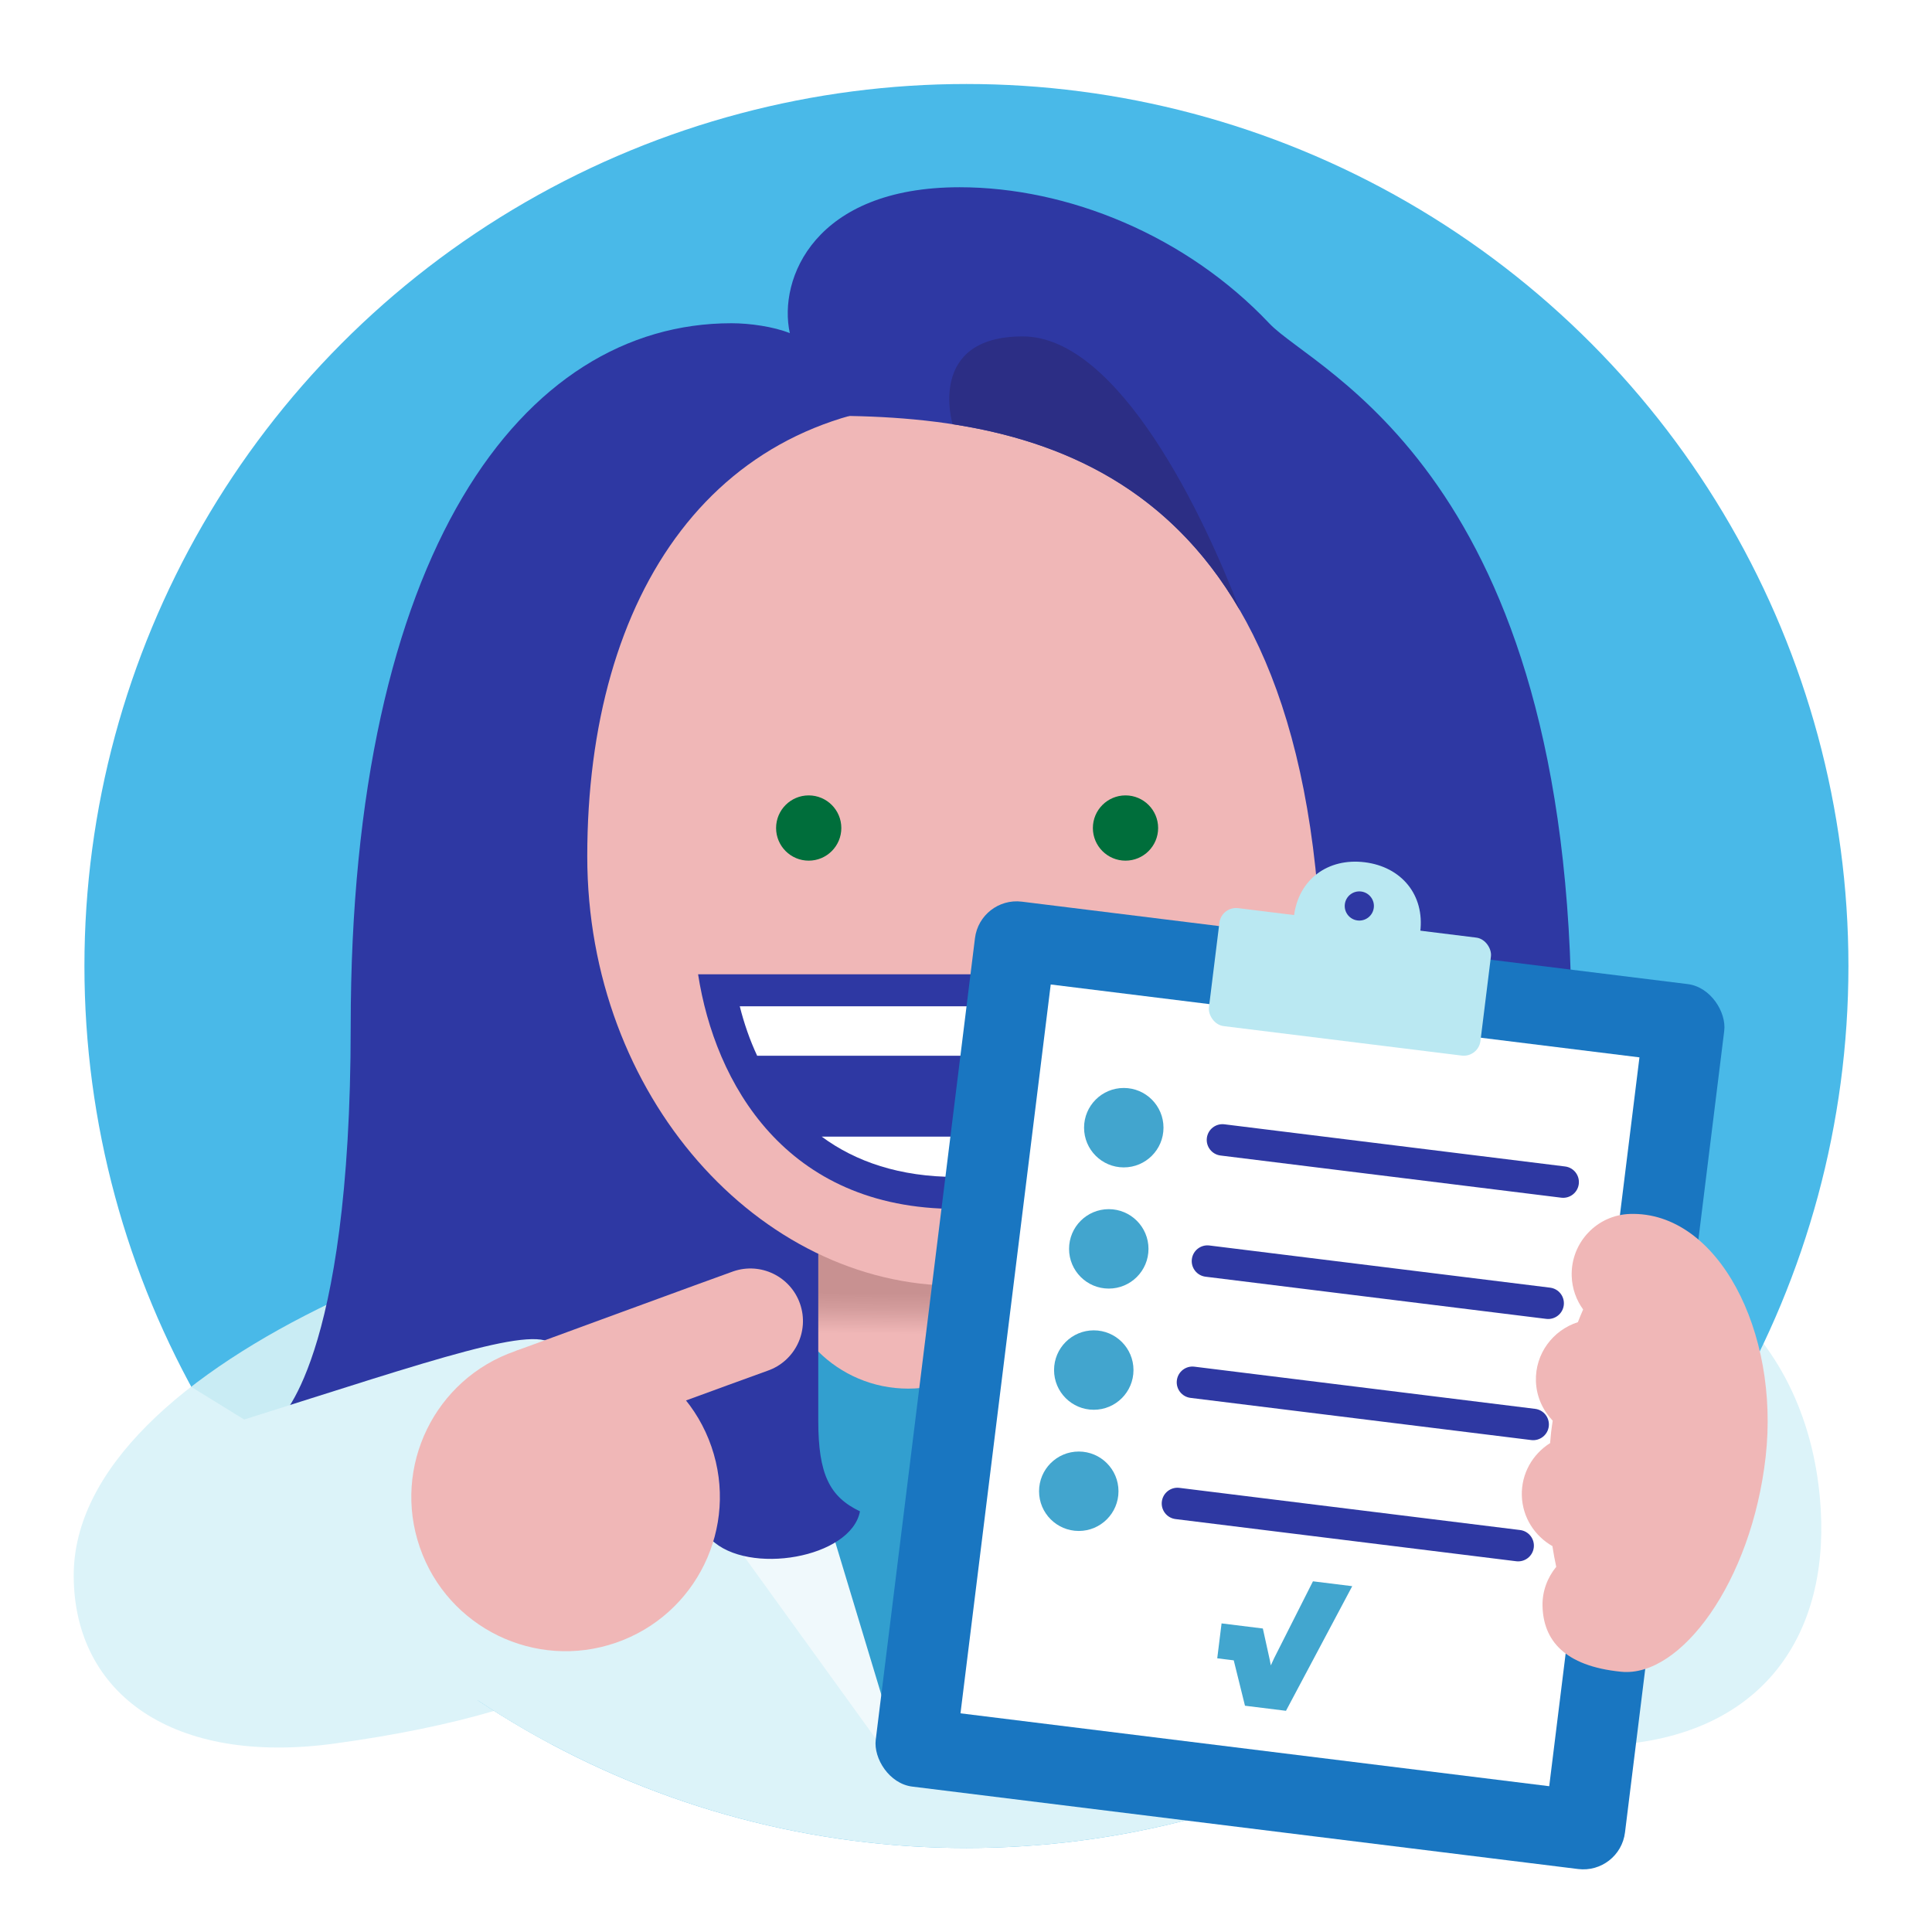<?xml version="1.0" encoding="UTF-8"?>
<svg xmlns="http://www.w3.org/2000/svg" xmlns:xlink="http://www.w3.org/1999/xlink" viewBox="0 0 230 230">
  <defs>
    <clipPath id="clippath">
      <circle cx="115.051" cy="115" r="105" style="fill: #49b9e8;"/>
    </clipPath>
    <linearGradient id="linear-gradient" x1="108.035" y1="158.81" x2="108.125" y2="149.444" gradientUnits="userSpaceOnUse">
      <stop offset="0" stop-color="#f0b7b7"/>
      <stop offset=".322" stop-color="#d39c9c"/>
      <stop offset=".516" stop-color="#c89191"/>
    </linearGradient>
  </defs>
  <g id="Background">
    <rect width="230" height="230" style="fill: #fff;"/>
  </g>
  <g id="Design">
    <path d="M216.753,179.655c.919,15.464-7.315,27.05-24.841,28.092-32.598,1.938-44.033-9.135-45.075-26.672-1.043-17.537,13.998-32.698,33.593-33.863,19.595-1.165,35.075,11.451,36.323,32.443Z" style="fill: #dcf3f9;"/>
    <path d="M94.005,141.024c-32.259,1.134-85.347,20.965-85.23,46.614.064,14.052,11.842,22.557,31.064,19.926,29.637-4.057,40.708-12.873,40.708-20.913,0,0,21.379-34.401,13.457-45.627Z" style="fill: #dcf3f9;"/>
    <g>
      <circle cx="115.051" cy="115" r="105" style="fill: #49b9e8;"/>
      <g style="clip-path: url(#clippath);">
        <path d="M94.005,140.893c-31.459,1.106-85.347,20.993-85.23,46.614.064,14.052,12.568,21.369,31.969,21.369,32.082,0,43.132-3.801,43.132-11.841,0,0,18.05-44.917,10.129-56.142Z" style="fill: #c9ecf4;"/>
        <path d="M116.777,131.622h-4.464c-38.214,1.495-67.82,41.238-67.82,90.052h141.115c0-48.814-30.616-88.557-68.831-90.052" style="fill: #dcf3f9;"/>
        <polygon points="108.118 212.335 134.724 144.554 81.512 144.554 108.118 212.335" style="fill: #329fcf;"/>
        <polygon points="73.632 154.434 81.86 162.646 76.428 168.463 108.118 212.335 85.676 138.025 73.632 154.434" style="fill: #f0f9fc;"/>
        <polygon points="142.603 154.434 134.376 162.646 139.808 168.463 108.118 212.335 130.56 138.025 142.603 154.434" style="fill: #fff;"/>
        <path d="M123.302,150.129c0,8.386-6.798,15.184-15.184,15.184s-15.184-6.798-15.184-15.184,6.798-3.722,15.184-3.722,15.184-4.664,15.184,3.722Z" style="fill: url(#linear-gradient);"/>
        <path d="M155.099,193.238l-20.485.041s.019,9.561.023,11.429c.011,5.657,4.602,7.805,10.258,7.794,5.657-.011,10.238-2.178,10.227-7.835-.004-1.868-.023-11.429-.023-11.429Z" style="fill: #fff;"/>
        <g>
          <path d="M195.767,169.136s-8.684-4.888-8.684-46.948c0-65.826-30.507-77.901-35.972-83.684-9.907-10.485-24.008-16.213-36.876-16.213-17.254,0-21.62,10.896-20.209,17.368-1.949-.777-4.755-1.178-6.952-1.178-24.93,0-45.324,27.317-45.324,83.707,0,40.164-8.684,46.948-8.684,46.948,0,0,.072,9.176,13.052,10.999,3.888,3.728,11.461,6.314,21.293,6.314,6.731,0,12.827-1.212,17.251-3.173,4.397,4.32,16.657,2.213,17.715-3.354-3.602-1.723-4.964-4.382-4.964-10.795,0-5.347-0-25.153-0-33.484h33.291c0,8.332.294,29.28.294,34.966,0,4.117-3.243,4.765-4.862,4.034-.836,5.363,4.625,11.315,16.495,8.237,4.475,2.192,10.928,3.569,18.103,3.569,9.915,0,17.547-2.63,21.39-6.409,12.382-2.022,13.642-10.904,13.642-10.904Z" style="fill: #2e38a3;"/>
          <path d="M157.721,101.945c0,28.569-20.454,51.115-43.904,51.115-23.451,0-43.905-22.546-43.905-51.115,0-31.238,15.122-54.116,43.905-54.116,28.782,0,43.904,22.878,43.904,54.116Z" style="fill: #f0b7b7;"/>
          <g>
            <g>
              <path d="M100.158,98.574c0-2.144-1.74-3.884-3.884-3.884-2.144,0-3.883,1.741-3.883,3.884,0,2.144,1.74,3.885,3.883,3.885,2.144,0,3.884-1.741,3.884-3.885" style="fill: #006e3b;"/>
              <path d="M137.873,98.574c0-2.144-1.741-3.884-3.885-3.884s-3.884,1.741-3.884,3.884c0,2.144,1.74,3.885,3.884,3.885s3.885-1.741,3.885-3.885" style="fill: #006e3b;"/>
            </g>
            <g>
              <path d="M83.107,115.99c1.998,12.888,10.359,27.925,30.71,27.925,20.35,0,28.584-15.037,30.709-27.925h-61.419Z" style="fill: #2e38a3;"/>
              <g>
                <path d="M90.136,125.684h47.362c.873-1.871,1.557-3.851,2.069-5.889h-51.5c.511,2.038,1.197,4.017,2.07,5.889" style="fill: #fff;"/>
                <path d="M97.818,135.311c4.028,2.976,9.288,4.798,15.999,4.798,6.71,0,11.97-1.822,15.997-4.798h-31.997Z" style="fill: #fff;"/>
              </g>
            </g>
          </g>
          <path d="M98.702,49.497c26.624,0,58.71,7.412,58.71,70.02,15.102-25.882,10.015-52.595,10.015-52.595,0,0-26.763-22.02-47.636-23.505-7.554-.537-21.089,6.079-21.089,6.079Z" style="fill: #2e38a3;"/>
          <path d="M147.616,72.672l.001.001c-4.142-10.961-14.354-32.624-25.859-32.624s-8.356,10.449-8.356,10.449l.004.003c13.059,2.014,25.821,7.674,34.21,22.171Z" style="fill: #2c2e85;"/>
        </g>
      </g>
    </g>
    <g>
      <path d="M22.748,165.094l6.322,3.897c22.766-7.175,35.118-11.522,36.93-8.7,3.122,4.862,2.276,37.823,2.276,37.823l-11.472,4.366-31.842-9.389-2.214-27.996Z" style="fill: #dcf3f9;"/>
      <g>
        <path d="M49.973,184.191c3.307,9.588,13.759,14.681,23.346,11.375,9.588-3.307,14.681-13.76,11.375-23.348-3.306-9.587-13.76-14.679-23.348-11.373-9.587,3.306-14.679,13.758-11.373,23.346" style="fill: #f0b7b7;"/>
        <path d="M61.346,160.845s24.483-8.988,25.944-9.492c3.269-1.127,6.831.608,7.957,3.876,1.128,3.267-.608,6.83-3.876,7.957-1.462.503-25.945,9.491-25.945,9.491l-4.08-11.833Z" style="fill: #f0b7b7;"/>
      </g>
    </g>
    <g>
      <rect x="109.82" y="111.845" width="89.877" height="106.154" rx="5" ry="5" transform="translate(21.435 -17.764) rotate(7.057)" style="fill: #1976c1;"/>
      <path d="M195.173,125.877l-10.742,86.767-70.087-8.677,10.742-86.767,70.087,8.677" style="fill: #fff;"/>
      <g>
        <path d="M185.862,142.582l-40.561-5.021c-1.026-.127-1.755-1.062-1.628-2.088.127-1.026,1.062-1.755,2.088-1.628l40.561,5.021c1.026.127,1.755,1.062,1.628,2.088-.127,1.026-1.062,1.755-2.088,1.628Z" style="fill: #2e38a2;"/>
        <circle cx="133.783" cy="134.248" r="4.728" style="fill: #42a5ce;"/>
        <path d="M184.076,157.009l-40.561-5.021c-1.026-.127-1.755-1.062-1.628-2.088.127-1.026,1.062-1.755,2.088-1.628l40.561,5.021c1.026.127,1.755,1.062,1.628,2.088-.127,1.026-1.062,1.755-2.088,1.628Z" style="fill: #2e38a2;"/>
        <circle cx="131.997" cy="148.675" r="4.728" style="fill: #42a5ce;"/>
        <path d="M182.29,171.436l-40.561-5.021c-1.026-.127-1.755-1.062-1.628-2.088.127-1.026,1.062-1.755,2.088-1.628l40.561,5.021c1.026.127,1.755,1.062,1.628,2.088s-1.062,1.755-2.088,1.628Z" style="fill: #2e38a2;"/>
        <circle cx="130.211" cy="163.102" r="4.728" style="fill: #42a5ce;"/>
        <path d="M180.504,185.863l-40.561-5.021c-1.026-.127-1.755-1.062-1.628-2.088s1.062-1.755,2.088-1.628l40.561,5.021c1.026.127,1.755,1.062,1.628,2.088-.127,1.026-1.062,1.755-2.088,1.628Z" style="fill: #2e38a2;"/>
        <circle cx="128.425" cy="177.529" r="4.728" style="fill: #42a5ce;"/>
        <path d="M153.091,203.667l-4.879-.604-1.337-5.403-1.965-.243.515-4.156,4.914.608.814,3.691.135.699.405-.879,4.611-9.129,4.676.579-7.888,14.837Z" style="fill: #42a6cf;"/>
      </g>
      <g>
        <rect x="144.42" y="109.814" width="32.571" height="14.149" rx="2" ry="2" transform="translate(15.579 -18.859) rotate(7.057)" style="fill: #bae8f2;"/>
        <path d="M162.468,102.65c-4.379-.542-7.884,2.032-8.426,6.411l-.38,3.071,15.033,1.861.38-3.071c.542-4.379-2.229-7.73-6.608-8.272ZM161.61,109.579c-.952-.118-1.628-.985-1.51-1.937.118-.952.985-1.628,1.937-1.51.952.118,1.628.985,1.51,1.937-.118.952-.985,1.628-1.937,1.51Z" style="fill: #bae8f2;"/>
      </g>
    </g>
    <path d="M184.652,170.546c-.048.42-.074.832-.112,1.249-2.078,1.309-3.446,3.627-3.369,6.26.077,2.595,1.538,4.807,3.64,6.005.128.849.282,1.668.455,2.465-1.05,1.288-1.684,2.924-1.632,4.718.115,3.943,2.511,7.1,9.377,7.776,7.065.696,15.49-10.668,17.184-25.571,1.691-14.903-5.678-29.239-16.129-28.932-3.959.115-7.074,3.418-6.959,7.379.043,1.496.544,2.869,1.362,3.996-.217.489-.425.996-.626,1.51-2.967.95-5.09,3.74-4.995,7.013.055,1.841.82,3.482,1.998,4.716-.066.472-.142.935-.195,1.416Z" style="fill: #f0b7b7;"/>
  </g>
</svg>